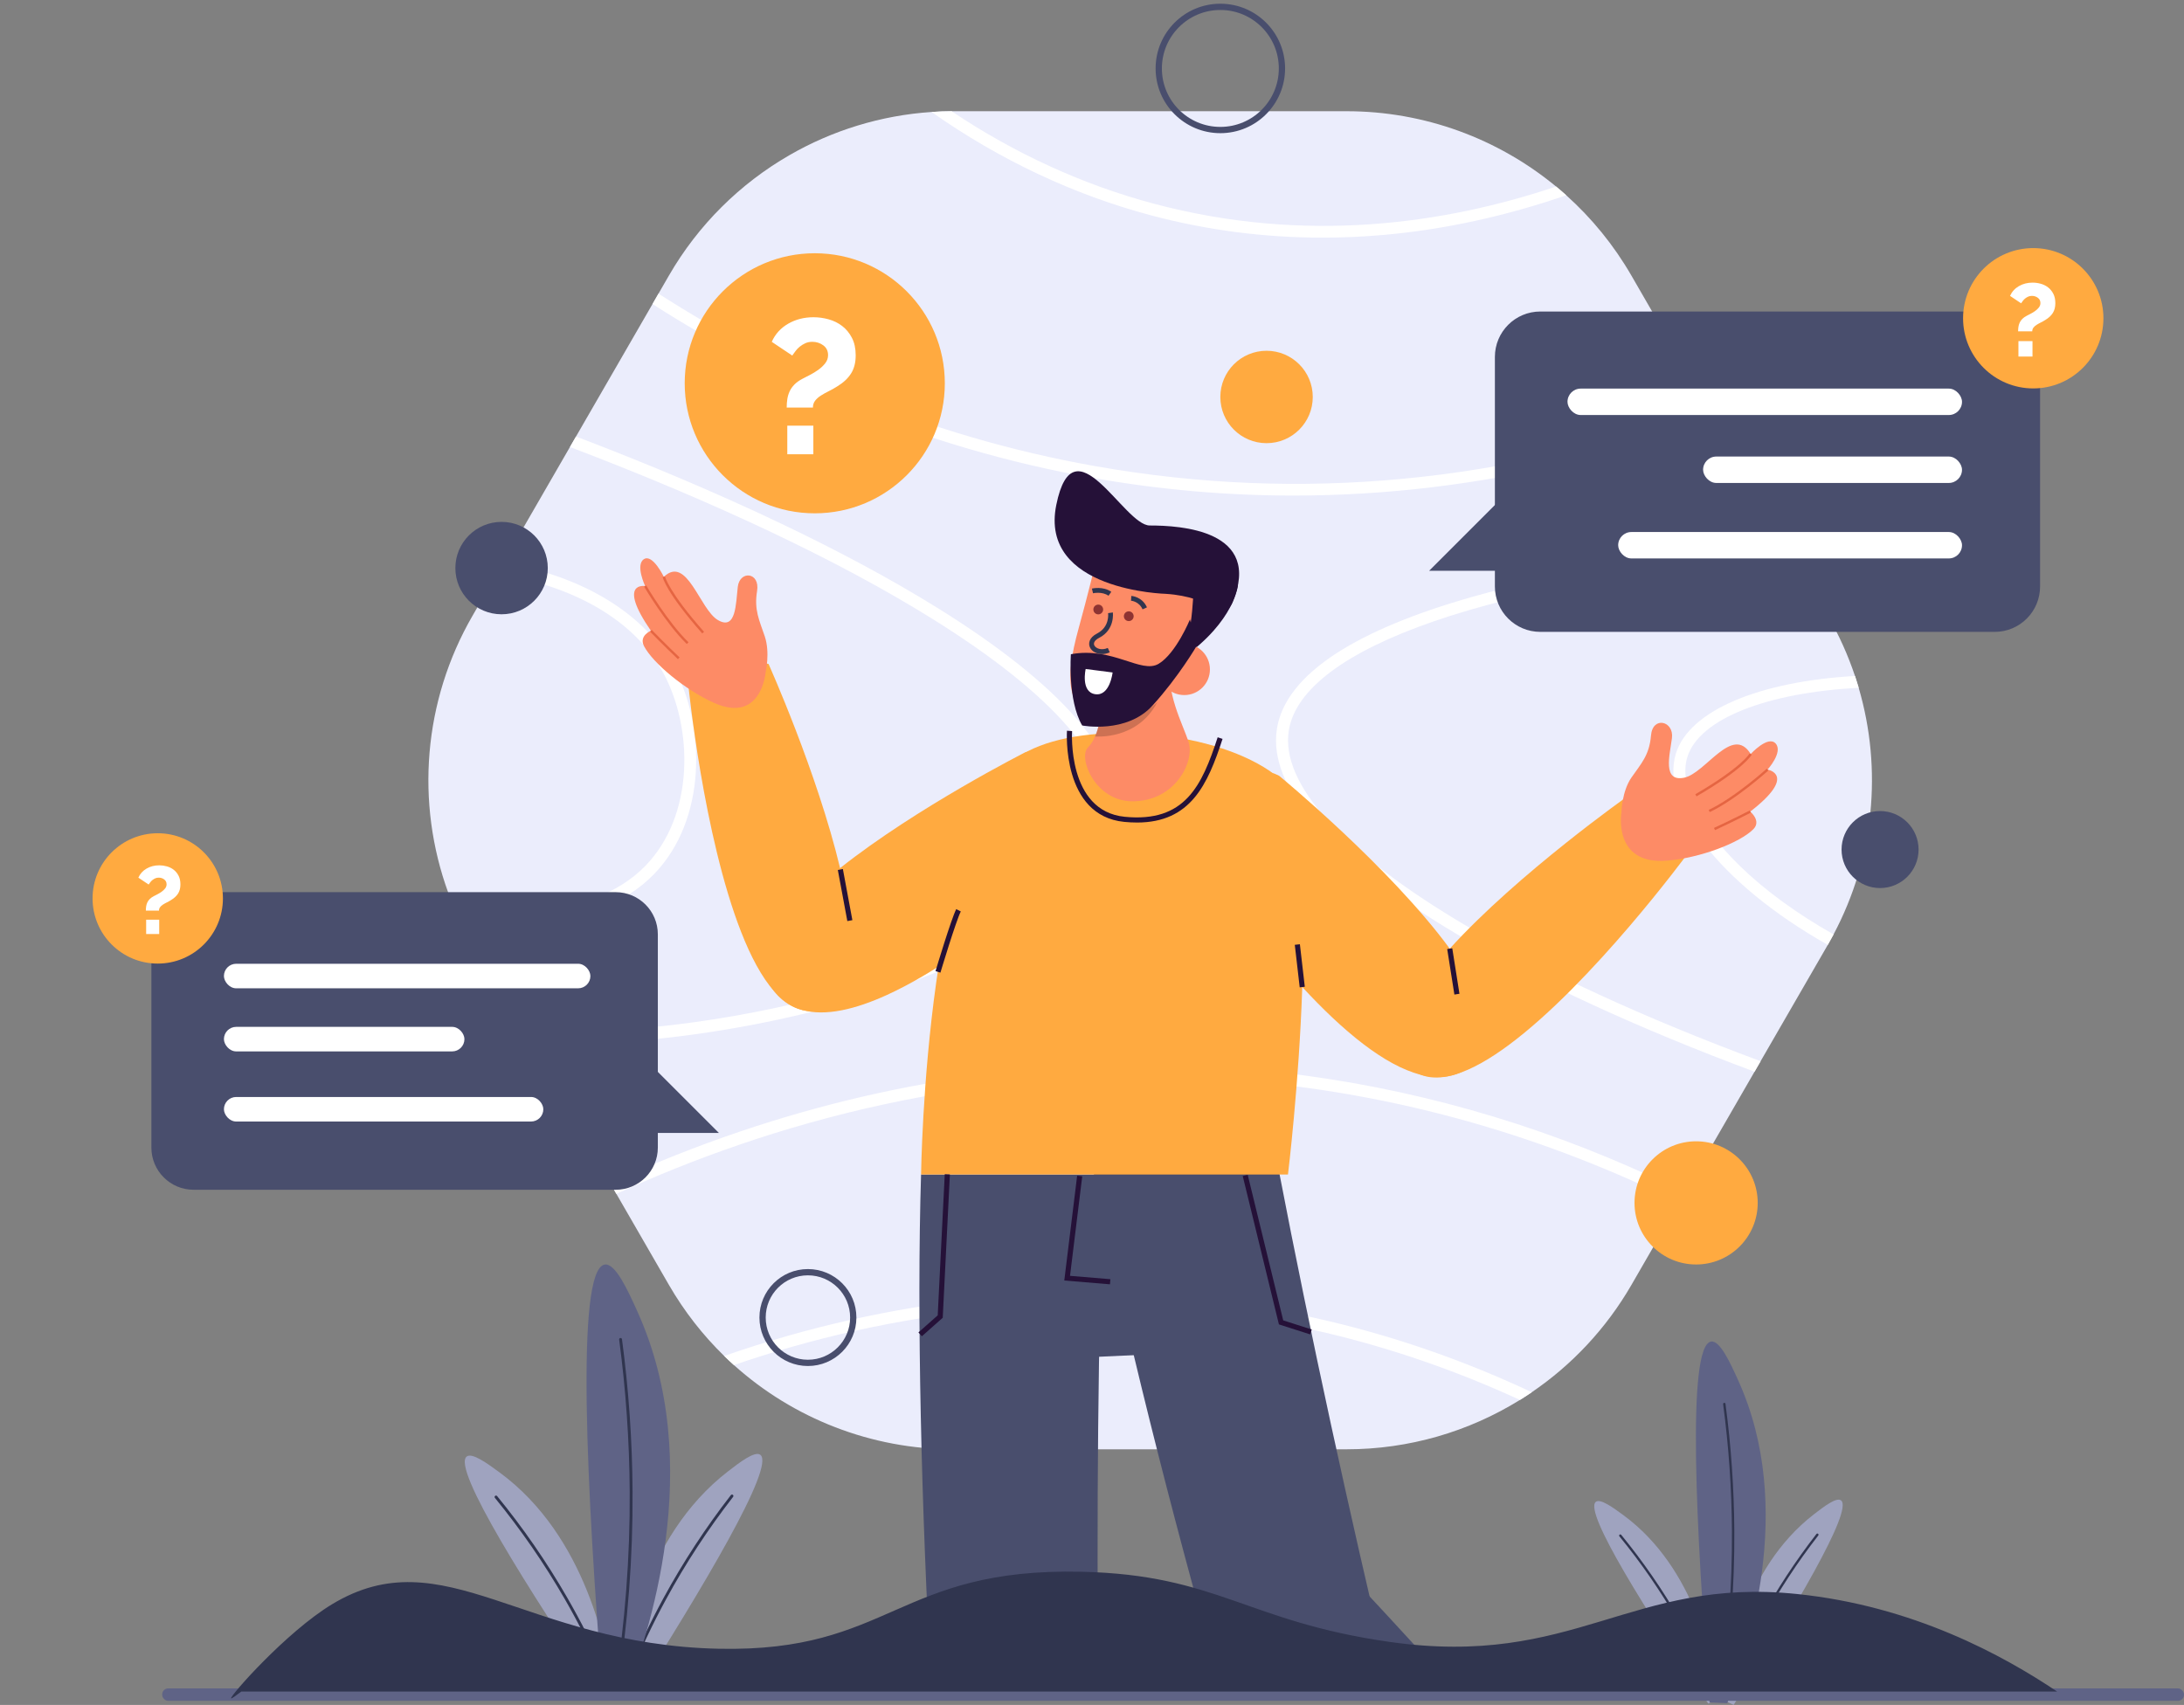 <?xml version="1.0" encoding="UTF-8"?><svg id="Layer_2" xmlns="http://www.w3.org/2000/svg" xmlns:xlink="http://www.w3.org/1999/xlink" viewBox="0 0 1741.06 1359.36"><rect x="0" y="0" width="1741.06" height="1359.36" fill="#808080" stroke="none"/><defs><style>.cls-1{fill:#000;opacity:.19;}.cls-1,.cls-2,.cls-3,.cls-4,.cls-5,.cls-6,.cls-7,.cls-8,.cls-9,.cls-10,.cls-11,.cls-12,.cls-13{stroke-width:0px;}.cls-2{fill:#9fa3bf;}.cls-3,.cls-14{fill:none;}.cls-4{fill:#8e3332;}.cls-14{stroke:#494e6d;stroke-miterlimit:10;stroke-width:5px;}.cls-5{fill:#5f6386;}.cls-6{fill:#ebedfc;}.cls-15{clip-path:url(#clippath);}.cls-7{fill:#251138;}.cls-8{fill:#494e6d;}.cls-9{fill:#ffaa40;}.cls-10{fill:#fff;}.cls-11{fill:#30354f;}.cls-12{fill:#e56542;}.cls-13{fill:#fd8b66;}</style><clipPath id="clippath"><rect class="cls-3" width="1570.8" height="1346.2"/></clipPath></defs><g id="Layer_1-2"><path class="cls-6" d="M1461.71,745.01c-1.45,2.73-2.95,5.44-4.5,8.13l-.12.22-53.55,92.74-4.84,8.38-55.64,96.37-4.61,8.01-37.9,65.64c-20.06,34.72-47.38,63.74-79.44,85.55-3.1,2.13-6.25,4.16-9.44,6.14-40.79,25.29-88.45,39.35-138.09,39.35h-313.32c-65.63,0-127.78-24.54-175.19-67.15-2.63-2.36-5.21-4.77-7.75-7.26-16.99-16.55-31.86-35.53-44.04-56.63l-41.92-72.62-4.88-8.47-64.31-111.37-5.65-9.8-39.89-69.1c-5.48-9.5-10.33-19.25-14.52-29.21-1.65-3.9-3.19-7.82-4.63-11.77-26.44-72.17-20.05-153.22,19.14-221.09l19.45-33.7,5.17-8.95,53.12-92.02,4.83-8.36,60.98-105.62,4.77-8.29,8.32-14.41c23.41-40.55,56.74-73.3,95.94-95.92,34.23-19.78,72.93-31.8,113.4-34.52,5.29-.37,10.63-.56,15.99-.59.55-.01,1.11-.01,1.65-.01h313.32c61.9,0,120.68,21.83,166.95,60.06,2.74,2.26,5.43,4.58,8.08,6.96,20.3,18.2,37.91,39.71,51.95,64.03l61.21,106.04,4.69,8.12,58,100.46,5.28,9.13,27.48,47.6c8.88,15.38,16.07,31.42,21.58,47.9,1.05,3.12,2.03,6.28,2.96,9.44,19.05,64.97,12.36,135.61-20.04,196.6Z"/><path class="cls-10" d="M1366.45,333.88c-37.72,13.82-75.61,25.35-113.53,34.5-73.78,17.82-147.96,26.74-221.79,26.74-53.17,0-106.14-4.62-158.71-13.87-140.08-24.68-257.6-78.16-352.24-138.83l4.77-8.29c93.79,60.19,210.27,113.25,349.13,137.71,162.68,28.66,326.02,13.15,487.67-46.07l4.69,8.12Z"/><path class="cls-10" d="M1343.06,950.86l-4.61,8.01c-101.01-49.93-220.64-88.01-358.43-98.02-200.45-14.56-369.64,36.43-488.65,91.04l-4.88-8.47c33.98-15.68,68.87-29.56,104.46-41.57,127.59-43.04,258.72-60.03,389.76-50.52,103.81,7.54,205.47,31.79,302.19,72.09,20.26,8.44,40.33,17.6,60.18,27.45Z"/><path class="cls-10" d="M1221.1,1110.05c-3.1,2.13-6.25,4.16-9.44,6.14-49.81-22.97-101.64-40.97-154.65-53.55-188.19-44.65-353.89-14.83-471.94,25.74-2.63-2.36-5.21-4.77-7.75-7.26,33.38-11.62,67.56-21.39,101.73-28.99,128.34-28.6,256.25-28.2,380.17,1.2,55.57,13.18,109.85,32.25,161.88,56.71Z"/><path class="cls-10" d="M1248.59,155.69c-48.3,16.67-97.07,27.27-145.13,31.58-16.44,1.47-32.84,2.21-49.16,2.21-46.37,0-92.13-5.93-136.58-17.75-61.79-16.41-121.2-44.49-175.12-82.46,5.29-.37,10.63-.56,15.99-.59,50.16,33.67,104.86,58.75,161.58,73.82,121.02,32.17,232.19,15.87,320.33-13.78,2.74,2.26,5.43,4.58,8.08,6.96Z"/><path class="cls-10" d="M1166.63,736.82c63.71,37.82,144,74.78,236.91,109.29l-4.84,8.38c-92.81-34.56-173.1-71.57-236.93-109.46-101.46-60.21-151.19-116.89-143.83-163.9,3.42-21.84,19.45-42.16,47.64-60.38,26.04-16.82,62.55-31.96,108.53-44.98,67.34-19.06,152.7-33.14,250.36-41.42l5.28,9.13c-237.04,19.52-391.86,71.99-402.36,139.13-6.62,42.22,42.85,97,139.26,154.22Z"/><path class="cls-10" d="M1387.1,690.54c20.11,19.56,45.5,38.01,74.61,54.48-1.45,2.73-2.95,5.44-4.5,8.13l-.12.22c-88.09-49.78-133.37-112.47-121.13-152.43,10.59-34.57,66.79-57.65,142.84-61.97,1.05,3.12,2.03,6.28,2.96,9.44-72.58,3.71-127.23,24.53-136.66,55.31-6.79,22.18,8.91,54.64,42.01,86.82Z"/><path class="cls-10" d="M890.94,654.88c-4.58,30.75-32.67,61.86-81.2,89.97-44.43,25.73-103.19,47.75-169.95,63.67-66.03,15.74-133.28,23.93-194.48,23.93-7.82,0-15.54-.14-23.15-.41l-5.65-9.8c9.21.41,18.54.6,27.98.6,63.52,0,131.42-8.91,193.09-23.62,64.91-15.48,124.35-37.72,167.37-62.65,45.93-26.6,72.4-55.35,76.55-83.12,6.62-44.3-41.24-99.67-138.41-160.15-73.85-45.98-172.44-92.65-288.72-136.9l4.83-8.36c116.24,44.3,214.89,91.07,288.94,137.16,48.55,30.22,85.39,59.55,109.48,87.16,25.85,29.65,37.07,57.39,33.32,82.51Z"/><path class="cls-10" d="M521.29,697.06c-23.11,23.75-58.55,37.15-97.9,37.15-1.81,0-3.64-.03-5.48-.08-18.57-.59-37.38-4.07-55.8-10.19-1.65-3.9-3.19-7.82-4.63-11.77,19.95,7.53,40.51,11.77,60.72,12.41,38.84,1.21,73.92-11.24,96.24-34.17,39.39-40.48,38.17-110.1,14.24-154.01-23.03-42.27-71.39-69.26-132.61-79.02l5.17-8.95c.93.15,1.86.33,2.77.49,63.03,11.68,110.27,41.12,133.04,82.92,25.59,46.94,26.69,121.58-15.77,165.23Z"/><g class="cls-15"><path class="cls-9" d="M612.7,529.42s38.8,86.47,57.01,162.75c5.44,22.72,9.05,44.55,9.28,62.92.3,28.52-7.56,48.66-29.53,50.87-3.44.34-6.76.11-9.98-.67-.02-.02-.03-.03-.05-.02-2.77-.66-5.44-1.72-8.07-3.13-.05-.02-.11-.05-.19-.1-4.88-2.68-9.52-6.61-13.93-11.6-10.03-11.29-18.81-27.94-26.4-47.34-30.13-76.82-42.06-196.52-42.06-196.52,24.12-28.88,63.91-17.17,63.91-17.17Z"/><path class="cls-9" d="M870.39,672.86s-87.99,86.12-163.37,120.45c-25.18,11.48-48.93,17.18-67.55,11.98-.02-.02-.03-.03-.05-.02-2.81-.81-5.5-1.82-8.07-3.13-.05-.02-.11-.05-.19-.1-5.22-2.67-9.9-6.5-13.93-11.6-1.16-1.43-2.25-2.98-3.28-4.65-8.84-14.15-3.45-31.34,10.23-49.46,10.91-14.46,27.09-29.53,45.52-44.17,61.41-48.68,147.86-92.46,147.86-92.46,37.98-10.75,80.65,38.39,52.83,73.14Z"/><path class="cls-9" d="M1160.74,856.48c-.05,0-.09.02-.13.05-2.15.64-4.25,1.2-6.3,1.6-7.99,1.62-15.37,1.34-21.88-1.26-2.32-.94-4.55-2.18-6.63-3.72-13.97-10.32-14.78-25.75-7.22-43.73,6.78-16.24,20.36-34.53,37.15-53.04,54.5-60.08,142.82-122.28,142.82-122.28,0,0,40.17,10.22,46.19,47.39,0,0-75.52,102.54-142.08,151.79-14.71,10.91-28.99,19.19-41.91,23.2Z"/><path class="cls-9" d="M1160.74,856.48c-.05,0-.09.02-.13.05-2.07.7-4.16,1.22-6.3,1.6-6.93,1.2-14.28.69-21.88-1.26-14.52-3.7-30.01-12.54-45.58-24.41-65.6-50.03-132.55-153.88-132.55-153.88-20.28-39.64,30.32-78.22,65.38-60.06,0,0,87.93,72.28,136.05,137.87,16.27,22.17,28,43.59,30.22,61.18,1.37,10.78-.81,20.11-7.67,27.31-5.36,5.65-11.26,9.43-17.53,11.61Z"/><path class="cls-8" d="M809.07,1413.25h0c-35.28,0-64.48-27.54-66.43-62.76-8.25-149.17-11.87-301.97-8.38-414.05h145.59c-4.6,127.67-5.73,276.22-4.26,409.54.41,37.04-29.49,67.27-66.53,67.27Z"/><path class="cls-8" d="M809.02,1285h0c-38.16,0-68.44,32.13-66.17,70.22,7.69,128.56,18.65,316.46,24.35,398.89h112.66c-4.47-93.92-3.12-286.46-4.56-403.67-.45-36.28-29.99-65.44-66.28-65.44Z"/><path class="cls-8" d="M1044.66,1367.01h0c-34.45,7.63-68.91-12.93-78.43-46.91-40.32-143.85-76.92-292.25-97.76-402.43l142.14-31.5c23.13,125.64,54.17,270.92,84.45,400.76,8.41,36.07-14.23,72.06-50.39,80.07Z"/><path class="cls-8" d="M981.5,1250.5h0c-28.21,25.7-28.97,69.84-1.63,96.47,92.25,89.87,226.88,221.4,286.61,278.5l83.29-75.86c-66.55-66.42-195.2-209.68-275.19-295.36-24.76-26.52-66.24-28.19-93.07-3.75Z"/><path class="cls-9" d="M734.27,936.44s3.72-295.48,85.2-337.54c46.71-24.11,143.38-17.57,192.68,15.75,49.75,33.62,14.61,321.79,14.61,321.79h-292.5Z"/><path class="cls-13" d="M1292.6,647.68s.26-16.58,7.96-27.73c7.7-11.14,14.28-17.69,15.59-33.51,1.31-15.82,18.46-11.61,16.7,2.06-1.76,13.67-7.69,34.91,9.53,31.61s38.61-42.75,53.25-18.94c0,0,13.93-15.2,19.95-8.31,6.02,6.89-6.51,20.75-6.51,20.75,0,0,24.37,4.03-13.81,33.5,0,0,9.11,7.37,2.47,14.04-10.62,10.68-42.07,22.88-68.84,25.05-43.5,3.53-36.29-38.52-36.29-38.52Z"/><path class="cls-12" d="M1352.46,634.92l-.97-1.66c37.07-21.55,43.22-32.43,43.28-32.53l1.7.9c-.24.45-6.24,11.34-44.01,33.3Z"/><path class="cls-12" d="M1362.97,647.49l-.82-1.74c20.68-9.73,46.01-32.62,46.27-32.85l1.29,1.42c-.26.23-25.8,23.32-46.74,33.17Z"/><path class="cls-12" d="M1367.17,661.87l-.8-1.75c12.58-5.77,28.29-13.79,28.45-13.87l.87,1.71c-.16.08-15.91,8.12-28.52,13.91Z"/><path class="cls-13" d="M610.38,535.85s3.61-15.56-.69-28.4c-4.3-12.84-8.65-21.02-6.16-36.2,2.49-15.18-13.79-16.66-15.38-3.35-1.59,13.32-1.22,35.02-15.82,26.5-14.6-8.53-24.57-52.1-43.14-34.49,0,0-8.92-18.59-15.89-14.06-6.97,4.53,1.01,21.43,1.01,21.43,0,0-22.69-3.93,4.58,35.63,0,0-9.84,4-5.45,12.33,7.01,13.32,32.26,34.64,55.64,45.11,38.01,17.03,41.3-24.5,41.3-24.5Z"/><path class="cls-12" d="M559.81,505.05c-28.62-32.4-31.45-44.44-31.56-44.94l1.88-.41c.03.12,2.99,12.22,31.12,44.07l-1.44,1.27Z"/><path class="cls-12" d="M547.52,513.46c-16.41-15.8-33.86-45.4-34.03-45.7l1.66-.97c.17.29,17.49,29.67,33.71,45.29l-1.33,1.38Z"/><path class="cls-12" d="M540.44,525.57c-9.92-9.39-22.11-21.86-22.24-21.98l1.37-1.34c.12.12,12.29,12.57,22.18,21.93l-1.32,1.4Z"/><path class="cls-7" d="M749.7,775.49l-3.92-1.18c.5-1.68,12.38-41.19,16.5-49.44l3.66,1.83c-3.97,7.94-16.12,48.38-16.24,48.79Z"/><rect class="cls-7" x="671.7" y="692.85" width="4.09" height="41.47" transform="translate(-119.1 135.2) rotate(-10.53)"/><rect class="cls-7" x="1156.53" y="756.16" width="4.09" height="36.73" transform="translate(-106.59 190.11) rotate(-8.97)"/><polygon class="cls-8" points="807.85 1084.85 933.61 1079.13 893.59 953.37 833.57 944.79 807.85 1084.85"/><polygon class="cls-7" points="884.85 1024 848.43 1020.97 858.69 937.4 862.75 937.9 853.01 1017.24 885.19 1019.92 884.85 1024"/><polygon class="cls-7" points="734.89 1065.42 732.18 1062.35 747.54 1048.75 753.15 936.2 757.24 936.4 751.54 1050.67 734.89 1065.42"/><polygon class="cls-7" points="1044.45 1063.93 1019.54 1055.96 990.69 937.66 994.66 936.69 1022.97 1052.76 1045.7 1060.03 1044.45 1063.93"/><path class="cls-7" d="M906.34,655.81c-3.2,0-6.55-.17-10.09-.51-50-4.9-45.72-72.01-45.67-72.69l4.08.3c-.05.64-4.04,63.81,41.98,68.32,47.97,4.71,61.45-24.59,74.07-63.38l3.89,1.27c-11.87,36.45-25.42,66.7-68.28,66.7Z"/><rect class="cls-7" x="1034.15" y="752.96" width="4.09" height="34.13" transform="translate(-81.54 124.02) rotate(-6.59)"/><path class="cls-13" d="M902.76,638.89c-29.88,0-43.5-34.9-35.47-42.93,2.41-2.41,4.26-5.55,5.64-8.73h.02c3.22-7.41,4.06-15.16,4.06-15.16l.02-.02,55.24-49.27c-2.98,31.37,10.44,53.39,15.31,69.08,4.85,15.68-10.84,47.03-44.82,47.03Z"/><path class="cls-1" d="M922.57,559.88c-15.84,30.3-48.7,27.29-49.62,27.35,3.22-7.41,4.06-15.16,4.06-15.16l.02-.02c1.49-.86,60.39-40.57,45.54-12.17Z"/><path class="cls-7" d="M986.89,466.42s-2.37,28.63-44.01,58.13c-43.65,30.93,6.04-64.12,6.04-64.12l37.97,5.99Z"/><path class="cls-13" d="M873.25,449.22s-5.89,24.67-13.54,52.37c-10.92,39.59-11.86,71.6,28.47,71.6,67.73,0,63.22-112.39,63.22-112.39l-78.16-11.58Z"/><path class="cls-7" d="M929.63,473.49s-101.56-2.27-87.56-70.96c14-68.69,53.84,16.45,74.49,16.45,24.23,0,90.22,3.53,66,61.2-6.29,14.98-16.34-4.34-52.93-6.68Z"/><circle class="cls-13" cx="944.1" cy="533.75" r="20.44"/><path class="cls-7" d="M948.61,493.92s-11.08,27.02-24.94,35.33c-13.85,8.31-36.71-13.85-69.97-7.62,0,0-2.77,36.71,9.01,56.8,0,0,35.33,6.93,56.11-15.93,20.78-22.86,35.33-47.8,35.33-47.8l-5.54-20.78Z"/><path class="cls-10" d="M865.48,533.4l21.47,2.77s-2.08,19.05-13.85,17.32c-11.78-1.73-7.62-20.09-7.62-20.09Z"/><circle class="cls-4" cx="899.84" cy="491.32" r="3.9"/><circle class="cls-4" cx="875.52" cy="485.95" r="3.9"/></g><path class="cls-2" d="M1361.83,1358.33c-48.79-72.64-99.58-152.97-89.66-160.89,3.6-2.87,13.97,4.74,21.85,10.52,57.93,42.5,72.02,118.66,75.85,146.28-2.68,1.36-5.35,2.73-8.03,4.09Z"/><path class="cls-11" d="M1363.33,1342.44c-.37,0-.71-.21-.87-.57-7.42-17-15.87-33.75-25.12-49.79-13.55-23.5-29.14-46.08-46.36-67.12-.33-.41-.27-1,.13-1.33.41-.33,1-.27,1.33.13,17.28,21.12,32.94,43.79,46.54,67.38,9.28,16.1,17.77,32.92,25.21,49.98.21.48,0,1.04-.49,1.25-.12.05-.25.08-.38.08Z"/><path class="cls-2" d="M1382.03,1359.36c46.95-73.84,95.72-155.42,85.61-163.08-3.67-2.78-13.85,5.09-21.57,11.06-56.85,43.94-69.02,120.43-72.16,148.13,2.71,1.3,5.42,2.59,8.13,3.89Z"/><path class="cls-11" d="M1380.11,1343.51c-.12,0-.24-.02-.36-.07-.49-.2-.72-.75-.52-1.24,7.02-17.24,15.07-34.26,23.95-50.6,13-23.92,28.09-46.97,44.84-68.52.32-.41.92-.49,1.33-.17.41.32.49.92.17,1.33-16.69,21.47-31.71,44.43-44.67,68.26-8.85,16.27-16.88,33.23-23.86,50.41-.15.37-.5.59-.88.59Z"/><path class="cls-5" d="M1362.87,1357.37c-10.78-136.27-18.39-284.55,1.17-287.73,7.09-1.15,15.39,17.16,21.68,31.06,46.31,102.24,7.15,216.73-8.79,257.25-4.69-.2-9.38-.39-14.06-.59Z"/><path class="cls-11" d="M1371.67,1352.45s-.1,0-.15-.01c-.52-.08-.87-.57-.79-1.09,6.85-43.07,10.2-86.99,9.95-130.52-.2-33.72-2.56-67.79-7.02-101.26-.07-.52.3-1,.81-1.07.52-.07,1,.3,1.07.81,4.48,33.55,6.84,67.69,7.04,101.5.25,43.64-3.1,87.66-9.97,130.83-.07.47-.48.8-.94.8Z"/><path class="cls-2" d="M479.41,1354.03c-58.43-87-119.27-183.22-107.39-192.7,4.31-3.44,16.73,5.68,26.16,12.6,69.39,50.91,86.26,142.13,90.85,175.2-3.21,1.63-6.41,3.26-9.62,4.9Z"/><path class="cls-11" d="M481.2,1335c-.44,0-.86-.25-1.04-.68-8.88-20.36-19.01-40.42-30.09-59.64-16.22-28.14-34.91-55.19-55.53-80.39-.4-.49-.33-1.2.16-1.6.49-.4,1.2-.33,1.6.16,20.7,25.3,39.46,52.45,55.74,80.7,11.12,19.29,21.28,39.43,30.2,59.87.25.57-.01,1.24-.59,1.5-.15.06-.3.09-.45.09Z"/><path class="cls-2" d="M503.61,1355.27c56.24-88.44,114.64-186.15,102.53-195.33-4.39-3.33-16.59,6.1-25.84,13.25-68.09,52.63-82.67,144.24-86.43,177.42,3.25,1.55,6.49,3.1,9.74,4.65Z"/><path class="cls-11" d="M501.31,1336.29c-.14,0-.29-.03-.43-.08-.58-.24-.86-.9-.62-1.48,8.4-20.65,18.06-41.04,28.69-60.6,15.57-28.65,33.64-56.26,53.7-82.07.39-.5,1.1-.58,1.59-.2.49.39.58,1.1.2,1.59-19.99,25.71-37.99,53.22-53.5,81.76-10.6,19.49-20.21,39.8-28.58,60.37-.18.44-.6.71-1.05.71Z"/><path class="cls-5" d="M480.66,1352.88c-12.91-163.22-22.03-340.82,1.4-344.62,8.5-1.38,18.43,20.55,25.97,37.2,55.47,122.46,8.56,259.58-10.53,308.12-5.62-.23-11.23-.47-16.85-.7Z"/><path class="cls-11" d="M491.19,1347c-.06,0-.12,0-.18-.01-.62-.1-1.04-.68-.94-1.3,8.21-51.59,12.22-104.19,11.92-156.33-.23-40.39-3.06-81.2-8.41-121.28-.08-.62.35-1.19.98-1.28.62-.08,1.19.35,1.28.98,5.36,40.18,8.2,81.08,8.43,121.57.3,52.27-3.72,104.99-11.95,156.7-.09.56-.57.96-1.12.96Z"/><rect class="cls-5" x="129.29" y="1346.2" width="1611.76" height="9.89" rx="4.77" ry="4.77"/><path class="cls-8" d="M490.8,948.61H154.31c-18.57,0-33.63-15.06-33.63-33.63v-170.02c0-10.88,5.17-20.56,13.19-26.7,5.67-4.34,12.75-6.93,20.44-6.93h336.48c18.57,0,33.63,15.06,33.63,33.63v170.02c0,18.57-15.06,33.63-33.63,33.63Z"/><polygon class="cls-8" points="505.15 835.37 573.12 903.33 509.21 903.33 505.15 835.37"/><rect class="cls-10" x="178.51" y="768.42" width="292.15" height="19.57" rx="9.78" ry="9.78"/><rect class="cls-10" x="178.51" y="818.73" width="191.73" height="19.57" rx="9.78" ry="9.78"/><rect class="cls-10" x="178.51" y="874.64" width="254.62" height="19.57" rx="9.78" ry="9.78"/><circle class="cls-9" cx="125.75" cy="716.32" r="51.96"/><path class="cls-10" d="M116.27,726.03c0-1.17.08-2.28.24-3.35s.46-2.09.91-3.08c.45-.99,1.1-1.92,1.95-2.78.85-.86,1.96-1.65,3.34-2.36.69-.35,1.6-.82,2.74-1.41,1.14-.58,2.25-1.26,3.34-2.02,1.09-.76,2.03-1.64,2.82-2.63.8-.99,1.19-2.09,1.19-3.31,0-1.67-.64-2.98-1.91-3.92-1.27-.94-2.73-1.41-4.37-1.41-1.06,0-2,.19-2.82.57-.82.38-1.56.84-2.23,1.37-.66.53-1.23,1.13-1.71,1.79-.48.66-.9,1.24-1.27,1.75l-8.19-5.48c1.38-3.1,3.56-5.51,6.56-7.24,2.99-1.73,6.37-2.59,10.13-2.59,2.01,0,4.03.28,6.04.84,2.01.56,3.81,1.45,5.4,2.67s2.89,2.79,3.89,4.72c1.01,1.93,1.51,4.27,1.51,7.01,0,2.89-.62,5.32-1.87,7.27-1.25,1.95-3.09,3.67-5.52,5.14-1.11.71-2.24,1.35-3.38,1.9-1.14.56-2.19,1.14-3.14,1.75-.95.61-1.72,1.29-2.3,2.06-.58.76-.87,1.68-.87,2.74h-10.49ZM116.51,744.69v-11.42h10.41v11.42h-10.41Z"/><path class="cls-8" d="M1227.91,503.81h362.22c19.99,0,36.2-16.21,36.2-36.2v-183.03c0-11.71-5.56-22.13-14.19-28.75-6.1-4.68-13.73-7.46-22.01-7.46h-362.22c-19.99,0-36.2,16.21-36.2,36.2v183.03c0,19.99,16.21,36.2,36.2,36.2Z"/><polygon class="cls-8" points="1212.46 381.91 1139.29 455.08 1208.09 455.08 1212.46 381.91"/><rect class="cls-10" x="1249.58" y="309.84" width="314.5" height="21.06" rx="10.53" ry="10.53" transform="translate(2813.67 640.74) rotate(-180)"/><rect class="cls-10" x="1357.7" y="364" width="206.39" height="21.06" rx="10.53" ry="10.53" transform="translate(2921.78 749.07) rotate(180)"/><rect class="cls-10" x="1289.99" y="424.18" width="274.1" height="21.06" rx="10.53" ry="10.53" transform="translate(2854.08 869.43) rotate(180)"/><circle class="cls-9" cx="1620.88" cy="253.75" r="55.94"/><path class="cls-10" d="M1608.81,264.2c0-1.26.09-2.46.26-3.61.17-1.15.5-2.25.98-3.32.48-1.07,1.18-2.06,2.1-2.99.91-.93,2.11-1.77,3.59-2.54.74-.38,1.72-.89,2.95-1.52,1.23-.63,2.42-1.35,3.59-2.17,1.17-.82,2.18-1.76,3.04-2.83.86-1.07,1.28-2.25,1.28-3.57,0-1.8-.68-3.21-2.05-4.22-1.37-1.01-2.94-1.52-4.71-1.52-1.14,0-2.15.21-3.04.61-.88.41-1.68.9-2.4,1.48-.71.57-1.33,1.22-1.84,1.93-.51.71-.97,1.34-1.37,1.89l-8.81-5.9c1.48-3.33,3.84-5.93,7.06-7.79,3.22-1.86,6.86-2.79,10.91-2.79,2.17,0,4.33.3,6.5.9,2.17.6,4.11,1.56,5.82,2.87,1.71,1.31,3.11,3.01,4.19,5.08,1.08,2.08,1.63,4.59,1.63,7.54,0,3.12-.67,5.73-2.01,7.83-1.34,2.11-3.32,3.95-5.95,5.53-1.2.77-2.41,1.45-3.64,2.05-1.23.6-2.35,1.23-3.38,1.89-1.03.66-1.85,1.39-2.48,2.21-.63.82-.94,1.8-.94,2.95h-11.29ZM1609.07,284.29v-12.3h11.21v12.3h-11.21Z"/><circle class="cls-9" cx="649.52" cy="305.6" r="103.68"/><path class="cls-10" d="M627.15,324.96c0-2.33.16-4.56.48-6.69.32-2.13.92-4.18,1.82-6.15.9-1.98,2.19-3.82,3.88-5.55,1.69-1.72,3.91-3.29,6.66-4.71,1.37-.71,3.2-1.65,5.47-2.81,2.27-1.16,4.49-2.51,6.66-4.03,2.16-1.52,4.04-3.27,5.63-5.24,1.59-1.98,2.38-4.18,2.38-6.61,0-3.34-1.27-5.95-3.81-7.83-2.54-1.87-5.45-2.81-8.72-2.81-2.12,0-3.99.38-5.63,1.14-1.64.76-3.12,1.67-4.44,2.74-1.32,1.06-2.46,2.26-3.41,3.57-.95,1.32-1.8,2.48-2.54,3.5l-16.34-10.94c2.75-6.18,7.11-10.99,13.08-14.44,5.97-3.44,12.71-5.17,20.22-5.17,4.02,0,8.03.56,12.05,1.67,4.02,1.12,7.61,2.89,10.78,5.32,3.17,2.43,5.76,5.57,7.77,9.42,2.01,3.85,3.01,8.51,3.01,13.98,0,5.77-1.24,10.61-3.73,14.51-2.48,3.9-6.16,7.32-11.02,10.26-2.22,1.42-4.47,2.69-6.74,3.8-2.28,1.12-4.36,2.28-6.26,3.5-1.9,1.22-3.44,2.58-4.6,4.1-1.16,1.52-1.75,3.34-1.75,5.47h-20.93ZM627.62,362.2v-22.8h20.77v22.8h-20.77Z"/><circle class="cls-9" cx="1352.12" cy="959.08" r="49.11"/><circle class="cls-14" cx="972.85" cy="54.57" r="49.11"/><circle class="cls-14" cx="644.06" cy="1050.49" r="36.15"/><circle class="cls-8" cx="399.85" cy="452.94" r="36.84"/><circle class="cls-8" cx="1498.77" cy="677.36" r="30.7"/><circle class="cls-9" cx="1009.68" cy="316.51" r="36.84"/><path class="cls-11" d="M1107.83,1309.12c-114.05-16.2-137.12-53.49-245.57-55.94-147.16-3.32-151.93,64.3-289.23,61.39-155.13-3.29-219.3-89.28-308.33-35.47-36.53,22.08-81.81,73.54-80.49,75.04.36.41,4.51-2.64,8.19-5.46h1447.49c-43.14-28.89-114.6-68.22-207.37-77.76-132.55-13.64-177.09,59.16-324.7,38.2Z"/><path class="cls-11" d="M878.5,521.5c1.95,0,4.06-.42,6.2-1.39l-1.58-3.5c-5.16,2.33-9.63.28-10.74-2.02-.98-2.03.49-4.3,3.94-6.07,12.66-6.51,10.85-20.06,10.83-20.2l-3.8.55c.06.45,1.4,11-8.78,16.23-6.52,3.35-7.12,8.11-5.64,11.16,1.46,3.02,5.11,5.25,9.58,5.25Z"/><path class="cls-11" d="M910.84,485.83l3.51-1.58c-3.86-8.58-12.15-9.1-12.5-9.12l-.21,3.84c.26.02,6.33.47,9.2,6.86Z"/><path class="cls-11" d="M883.69,475l2.22-3.13c-6.53-4.64-15.09-2.67-15.45-2.59l.89,3.74c.07-.02,7.24-1.64,12.34,1.98Z"/></g></svg>